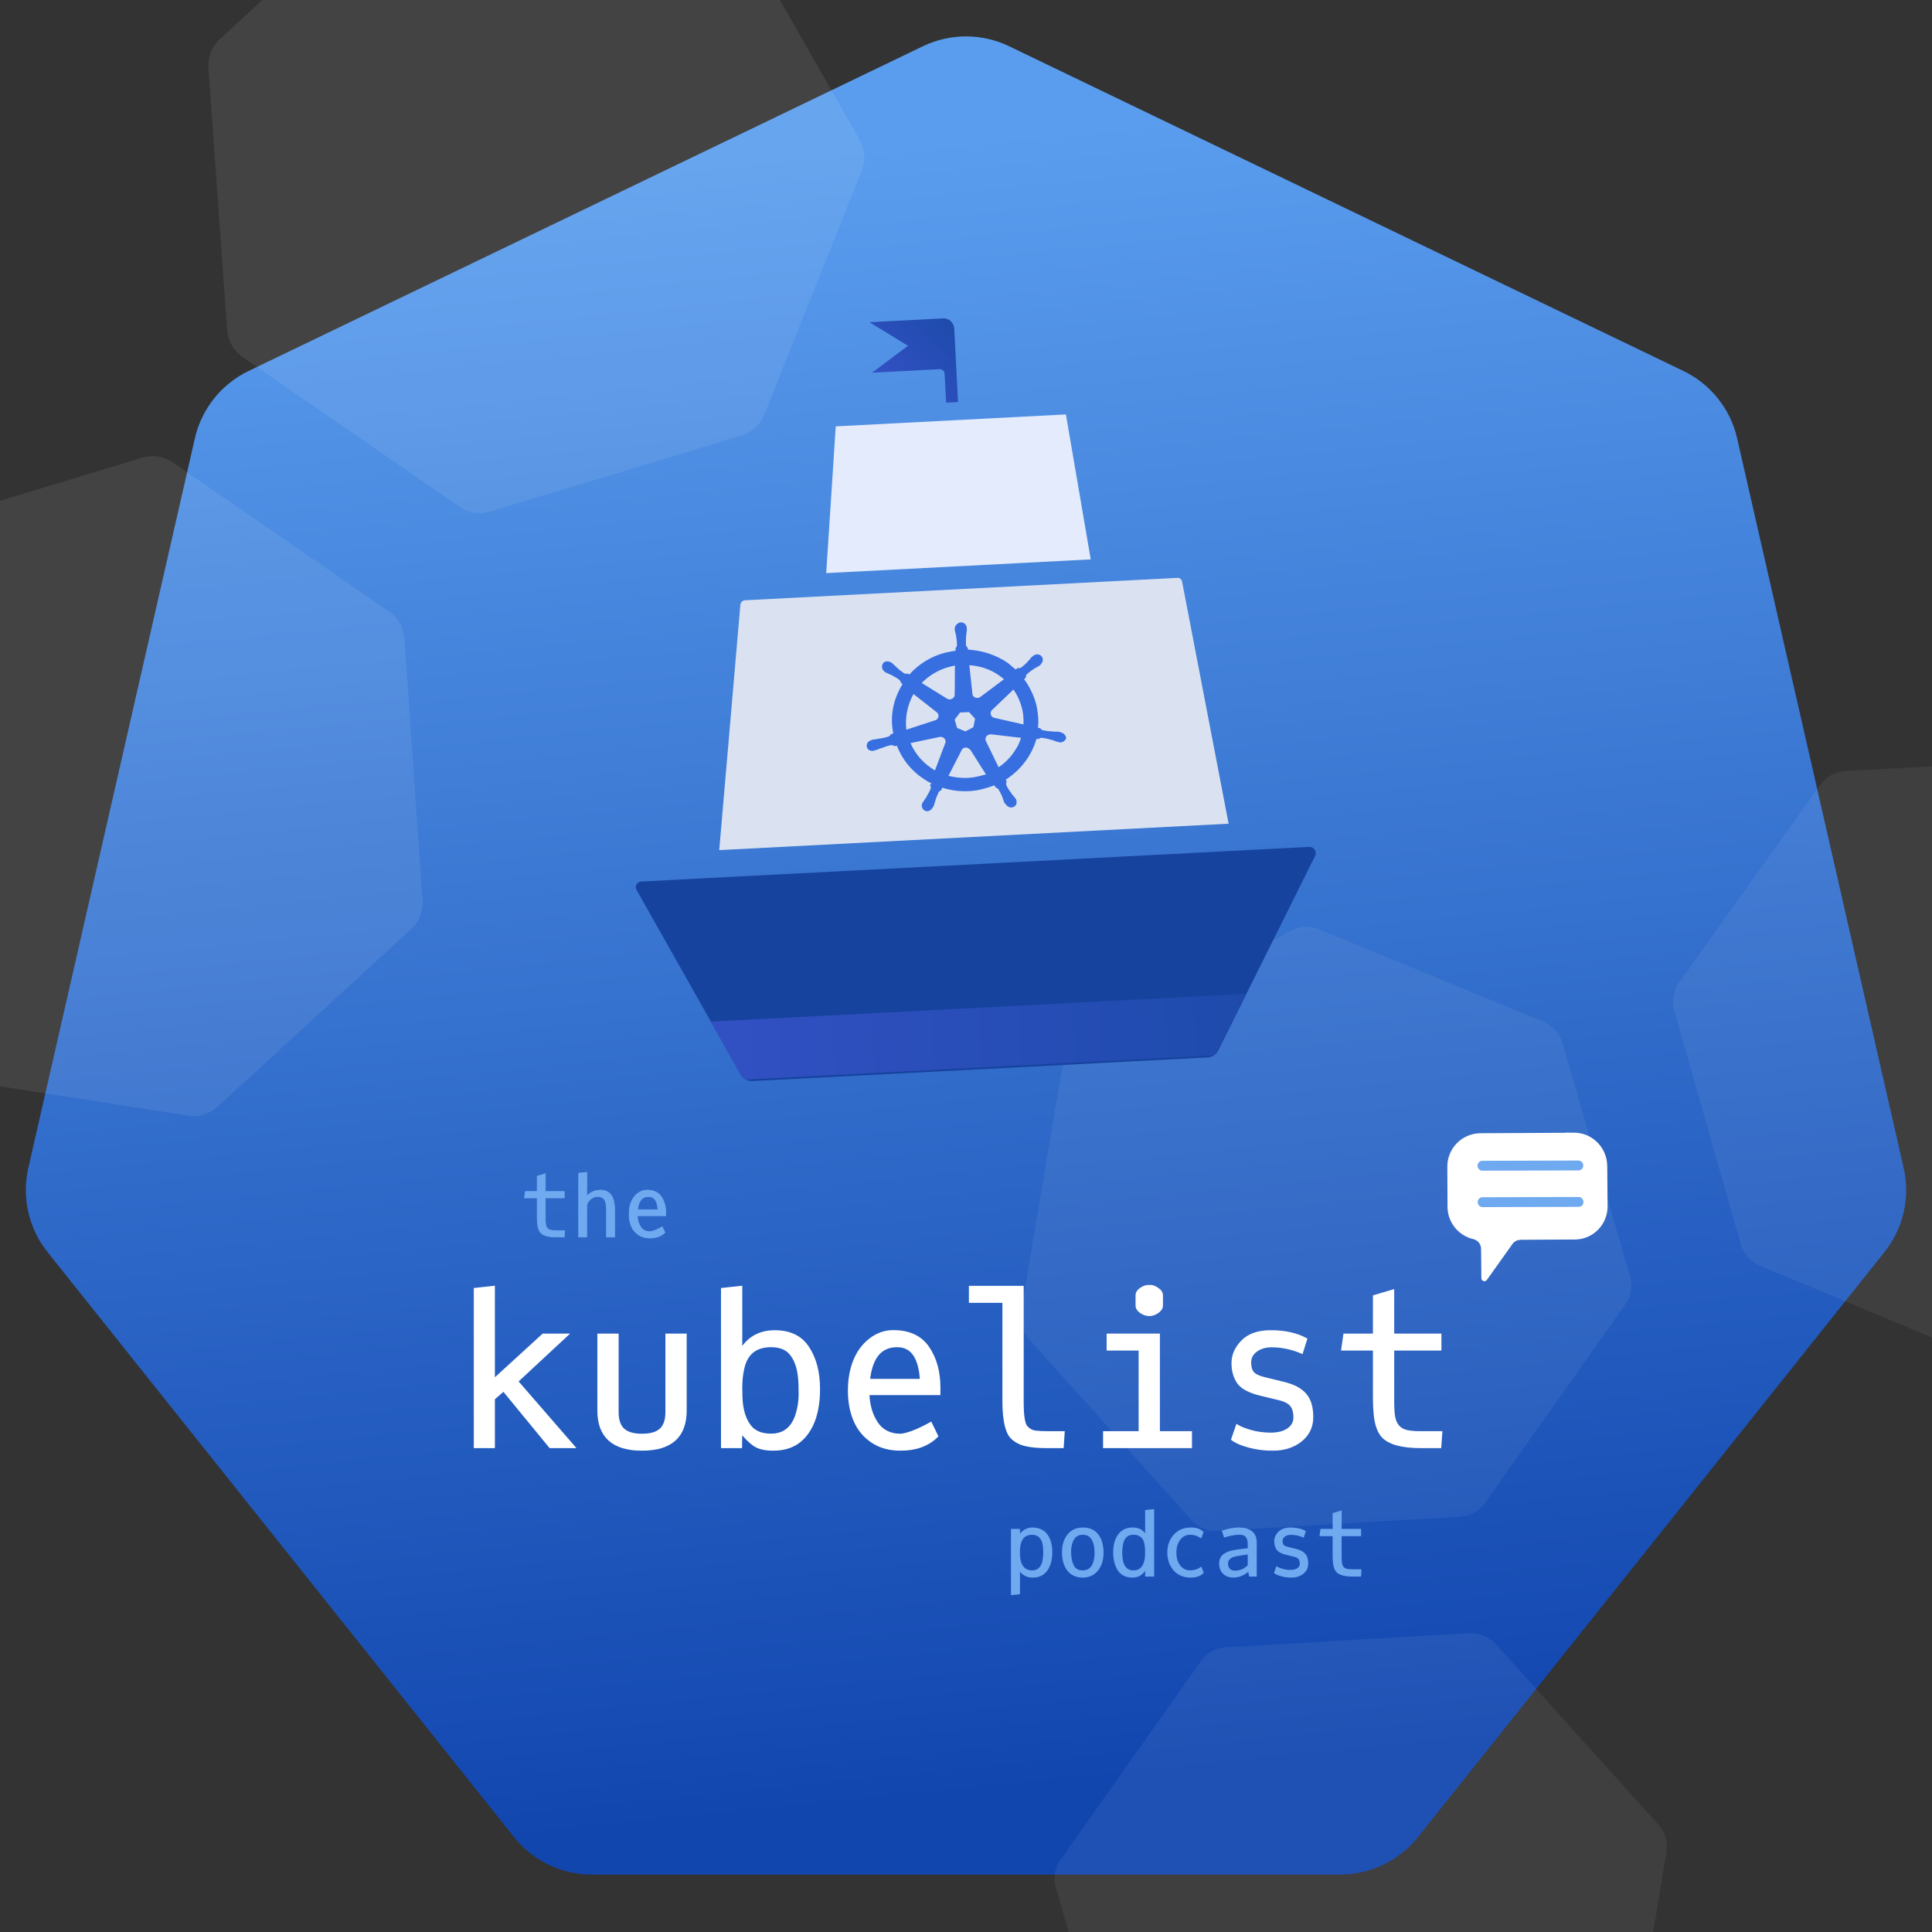 <svg width="1440" height="1440" viewBox="0 0 1440 1440" fill="none" xmlns="http://www.w3.org/2000/svg">
<rect x="0" y="0" width="1440" height="1440" fill="#333333" stroke="none"/>
<g clip-path="url(#clip0)">
<path d="M687.893 34.462C708.182 24.691 731.818 24.691 752.107 34.462L1254.72 276.508C1275.01 286.279 1289.75 304.758 1294.76 326.713L1418.89 870.585C1423.9 892.54 1418.64 915.583 1404.6 933.189L1056.78 1369.34C1042.74 1386.95 1021.45 1397.2 998.929 1397.2H441.071C418.551 1397.2 397.256 1386.95 383.215 1369.34L35.396 933.189C21.355 915.583 16.096 892.54 21.107 870.585L145.242 326.713C150.253 304.758 164.99 286.279 185.28 276.508L687.893 34.462Z" fill="url(#paint0_linear)"/>
<g opacity="0.08">
<path d="M569.874 308.583C566.588 316.805 560.706 322.2 552.23 324.767L365.757 381.136C357.281 383.692 349.402 382.46 342.118 377.438L181.787 266.842C174.498 261.815 170.549 254.887 169.939 246.057L156.498 51.774C155.888 42.944 158.846 35.536 165.372 29.551L308.92 -102.115C315.446 -108.101 323.083 -110.41 331.83 -109.044L524.288 -78.96C533.035 -77.594 539.601 -73.064 543.984 -65.373L640.421 103.829C644.799 111.515 645.35 119.469 642.074 127.692L569.874 308.583Z" fill="white"/>
<path d="M-98.483 413.856C-95.197 405.634 -89.316 400.238 -80.84 397.67L105.625 341.279C114.101 338.721 121.981 339.952 129.265 344.973L289.61 455.55C296.899 460.576 300.849 467.504 301.461 476.334L314.925 670.614C315.536 679.444 312.579 686.852 306.054 692.839L162.522 824.522C155.997 830.509 148.361 832.819 139.613 831.453L-52.849 801.394C-61.596 800.028 -68.162 795.5 -72.546 787.808L-169.004 618.619C-173.384 610.933 -173.935 602.979 -170.66 594.756L-98.483 413.856Z" fill="white"/>
<path d="M181.147 266.106C173.85 261.09 169.884 254.167 169.249 245.336L155.382 51.086C154.758 42.257 157.698 34.845 164.204 28.849L307.476 -103.142C313.988 -109.142 321.619 -111.467 330.369 -110.118L522.891 -80.44C531.641 -79.091 538.216 -74.575 542.617 -66.893L639.418 102.082C643.818 109.764 644.387 117.719 641.124 125.948L569.321 306.997C566.058 315.225 560.191 320.63 551.719 323.21L365.361 379.989C356.896 382.566 349.014 381.351 341.713 376.346L181.147 266.106Z" fill="white"/>
</g>
<g opacity="0.06">
<path d="M787.108 1407.44C784.832 1399.58 786.057 1392.3 790.781 1385.61L894.771 1238.51C899.501 1231.83 905.949 1228.25 914.116 1227.77L1093.93 1217.33C1102.1 1216.85 1108.92 1219.66 1114.39 1225.75L1234.61 1359.84C1240.07 1365.93 1242.12 1373.02 1240.77 1381.09L1210.88 1558.72C1209.52 1566.8 1205.27 1572.82 1198.11 1576.8L1040.62 1664.24C1033.46 1668.21 1026.1 1668.64 1018.53 1665.52L852.016 1596.9C844.454 1593.78 839.531 1588.29 837.248 1580.43L787.108 1407.44Z" fill="white"/>
<path d="M1214.82 950.794C1217.1 958.659 1215.88 965.937 1211.15 972.628L1107.18 1119.74C1102.45 1126.42 1096 1130 1087.84 1130.48L908.026 1140.95C899.852 1141.43 893.033 1138.62 887.569 1132.52L767.329 998.453C761.864 992.359 759.811 985.275 761.169 977.199L791.03 799.565C792.388 791.489 796.645 785.464 803.802 781.489L961.282 694.032C968.439 690.057 975.802 689.629 983.371 692.748L1149.89 761.345C1157.45 764.463 1162.38 769.952 1164.66 777.811L1214.82 950.794Z" fill="white"/>
<path d="M1500.27 1011.75C1493.09 1015.68 1485.72 1016.07 1478.16 1012.92L1312.01 943.462C1304.46 940.301 1299.56 934.787 1297.32 926.918L1248.06 753.669C1245.82 745.794 1247.08 738.526 1251.84 731.865L1356.58 585.294C1361.34 578.632 1367.81 575.085 1375.98 574.652L1555.83 565.119C1564.01 564.685 1570.81 567.529 1576.25 573.65L1695.8 708.333C1701.23 714.454 1703.25 721.548 1701.85 729.616L1671.06 907.108C1669.66 915.17 1665.37 921.171 1658.2 925.113L1500.27 1011.75Z" fill="white"/>
<path d="M1094.81 1217.5C1102.99 1217.01 1109.82 1219.81 1115.3 1225.89L1235.81 1359.71C1241.29 1365.79 1243.35 1372.87 1242.02 1380.94L1212.52 1558.65C1211.18 1566.73 1206.93 1572.76 1199.78 1576.75L1042.48 1664.52C1035.33 1668.51 1027.97 1668.95 1020.39 1665.85L853.741 1597.6C846.165 1594.5 841.229 1589.02 838.932 1581.16L788.413 1408.29C786.117 1400.43 787.325 1393.15 792.038 1386.45L895.711 1239.12C900.422 1232.43 906.862 1228.84 915.032 1228.34L1094.81 1217.5Z" fill="white"/>
</g>
<path d="M648.001 240.156L676.745 257.736L649.952 277.787L700.289 275.177C702.281 275.074 703.959 276.621 704.065 278.659L705.178 300.123L714.076 299.662L711.238 244.914C711.012 240.567 707.369 237.078 702.986 237.305L648.001 240.156Z" fill="url(#paint1_linear)"/>
<path d="M536.078 633.619L915.742 613.933L881.026 433.342C880.674 431.752 879.267 430.619 877.653 430.703L555.416 447.411C553.533 447.509 551.988 448.929 551.816 450.814L536.078 633.619Z" fill="#DAE2F2"/>
<path d="M615.806 427.158L812.978 416.934L794.465 308.89L622.911 317.786L615.806 427.158Z" fill="#E3EBFC"/>
<path d="M899.98 788.173L560.913 805.754C557.422 805.935 554.102 804.238 552.332 801.259L474.642 663.618C472.751 660.912 474.579 657.212 477.936 657.038L975.726 631.227C979.486 631.032 981.989 635.175 980 638.349L907.929 783.088C906.336 786.108 903.337 787.999 899.98 788.173Z" fill="#16439E"/>
<path d="M904.745 786.591C906.046 785.722 907.2 784.594 907.93 783.088L929.027 740.735L529.802 761.435L552.198 801.266C553.087 802.822 554.357 803.958 555.876 804.68L718.628 796.241L904.745 786.591Z" fill="url(#paint2_linear)"/>
<path fill-rule="evenodd" clip-rule="evenodd" d="M790.446 545.815C790.222 545.825 789.999 545.835 789.989 545.62C789.979 545.405 789.532 545.425 789.084 545.445C788.179 545.27 787.284 545.31 786.389 545.35C785.941 545.37 785.494 545.391 785.037 545.195L784.813 545.205C782.341 545.101 779.637 544.791 777.146 544.255C776.465 544.07 775.764 543.454 775.512 542.818L773.702 542.468C774.316 536.182 773.578 529.742 771.954 523.557C770.107 517.382 767.15 511.473 763.328 506.25L764.612 504.897L764.603 504.682C764.574 504.036 764.759 503.164 765.187 502.713C767.123 500.9 769.079 499.517 771.259 498.124L772.573 497.418C773.011 497.183 773.392 496.95 773.774 496.717L773.775 496.717L773.775 496.716C774.157 496.483 774.539 496.25 774.976 496.015C775.083 495.902 775.193 495.844 775.302 495.785C775.412 495.726 775.521 495.667 775.628 495.554C775.761 495.415 775.726 495.365 775.677 495.297C775.648 495.255 775.613 495.206 775.609 495.123C777.555 493.525 777.887 490.921 776.233 489.053C775.523 488.222 774.151 487.636 773.032 487.687C771.913 487.737 770.814 488.218 769.947 488.904L769.733 489.13C769.519 489.355 769.305 489.581 769.081 489.591C768.439 490.267 767.797 490.943 767.378 491.609C767.236 491.917 766.98 492.124 766.765 492.298L766.765 492.298C766.672 492.374 766.587 492.443 766.522 492.511C765.033 494.304 763.096 496.118 761.14 497.501C760.702 497.736 760.265 497.972 759.817 497.992C759.593 498.002 759.146 498.022 758.912 497.817L758.688 497.827L756.946 498.984C756.013 498.163 755.023 497.344 754.033 496.525C753.043 495.707 752.053 494.888 751.119 494.067C742.558 488.194 732.09 484.78 721.524 484.177L721.222 482.464L721.232 482.679C720.541 482.279 720.288 481.643 720.036 481.007C719.929 478.638 719.822 476.269 720.154 473.664L720.144 473.449C720.134 473.234 720.181 473.016 720.227 472.798L720.227 472.798C720.273 472.58 720.319 472.362 720.31 472.147C720.402 471.711 720.439 471.278 720.475 470.845L720.475 470.844C720.512 470.411 720.549 469.978 720.641 469.542L720.583 468.25C720.71 466.087 718.823 464.013 716.575 463.899C715.223 463.744 713.909 464.45 712.839 465.577C711.982 466.479 711.583 467.576 711.632 468.653L711.68 469.73C711.719 470.591 711.981 471.442 712.244 472.294C712.487 472.714 712.506 473.145 712.526 473.576L712.535 473.791C713.09 476.14 713.196 478.509 713.312 481.093C713.118 481.749 712.923 482.406 712.271 482.866L712.29 483.297L712.144 485.03C710.046 485.309 707.955 485.746 705.725 486.212C705.349 486.29 704.968 486.37 704.584 486.449C694.163 489.076 684.782 494.892 677.736 502.762L676.354 501.961L676.131 501.971C676.038 501.975 675.947 502.016 675.84 502.065C675.689 502.133 675.507 502.215 675.245 502.227C674.798 502.247 674.34 502.052 673.883 501.856C671.801 500.44 669.71 498.807 668.066 497.155C667.896 496.862 667.623 496.678 667.393 496.524C667.294 496.457 667.203 496.396 667.132 496.334C666.782 496.026 666.487 495.715 666.193 495.405L666.193 495.405C665.899 495.094 665.605 494.784 665.254 494.476C665.138 494.373 665.023 494.325 664.909 494.276C664.795 494.227 664.68 494.178 664.564 494.075L664.33 493.87C663.406 493.264 662.268 492.884 661.149 492.934C659.806 492.995 658.706 493.476 658.084 494.583C656.828 496.581 657.392 499.145 659.25 500.572C659.474 500.562 659.483 500.778 659.483 500.778C659.483 500.778 659.95 501.188 660.174 501.178C660.865 501.579 661.779 501.969 662.694 502.36L664.066 502.945C666.362 504.137 668.658 505.328 670.525 506.971C670.952 507.346 671.394 508.079 671.32 508.703L671.274 508.663L671.284 508.879C671.301 508.822 671.313 508.763 671.32 508.703L672.675 509.895C672.573 510.116 672.468 510.282 672.364 510.449C672.259 510.615 672.154 510.782 672.052 511.002C665.589 521.867 663.242 534.488 665.808 546.673L664.037 547.185C664.047 547.4 663.823 547.41 663.823 547.41C663.628 548.066 662.976 548.527 662.324 548.988C659.892 549.745 657.449 550.286 654.774 550.622C654.326 550.642 653.879 550.662 653.441 550.898C652.993 550.918 652.548 550.992 652.103 551.066L652.103 551.066C651.657 551.14 651.212 551.214 650.765 551.234C650.672 551.238 650.581 551.279 650.475 551.328C650.324 551.396 650.142 551.478 649.879 551.49C649.656 551.5 649.656 551.5 649.442 551.725C646.999 552.267 645.53 554.491 646.084 556.84C646.618 558.758 648.691 559.959 650.695 559.653C651.143 559.633 651.366 559.623 651.804 559.388C651.918 559.382 651.974 559.38 652 559.351C652.026 559.322 652.023 559.268 652.018 559.162C652.012 559.012 652.341 559.057 652.616 559.094C652.736 559.11 652.846 559.125 652.914 559.122C653.469 558.961 654.021 558.716 654.518 558.495L654.519 558.495L654.519 558.495L654.519 558.495L654.519 558.495C654.814 558.364 655.09 558.241 655.336 558.15C655.774 557.914 656.212 557.679 656.66 557.659L656.884 557.649C659.306 556.676 661.515 555.93 664.181 555.378L664.405 555.368C665.076 555.338 665.758 555.523 666.224 555.934C666.448 555.924 666.458 556.139 666.458 556.139L668.462 555.833C672.265 565.589 678.928 574.136 687.946 580.205C690.028 581.622 691.876 582.833 694.163 583.809L693.111 585.367C693.121 585.583 693.345 585.573 693.345 585.573C693.822 586.198 693.86 587.06 693.666 587.716C692.867 589.91 691.621 592.124 690.366 594.122L690.376 594.338C690.171 594.779 689.957 595.004 689.529 595.455C689.288 595.708 689.054 596.097 688.783 596.547C688.571 596.899 688.337 597.288 688.059 597.679C687.952 597.792 687.901 597.902 687.85 598.012C687.799 598.122 687.748 598.232 687.641 598.345C687.641 598.345 687.65 598.56 687.427 598.571C686.405 600.774 687.416 603.319 689.478 604.305C689.936 604.5 690.617 604.685 691.064 604.665C692.855 604.584 694.373 603.437 695.2 601.889C695.2 601.889 695.19 601.674 695.414 601.664C695.404 601.449 695.618 601.223 695.833 600.998C695.925 600.562 696.076 600.178 696.227 599.793C696.378 599.409 696.529 599.024 696.621 598.589L697.011 597.276C697.575 594.877 698.598 592.673 699.62 590.469C700.038 589.803 700.69 589.342 701.352 589.097C701.576 589.087 701.576 589.087 701.566 588.871L702.384 587.108C708.756 589.195 715.294 589.98 722.008 589.678C726.036 589.497 730.045 588.885 734.025 587.627C735.845 587.224 737.655 586.581 739.374 585.97L739.376 585.969C739.962 585.761 740.537 585.557 741.099 585.367L742.061 586.834C742.285 586.824 742.285 586.824 742.295 587.04C742.976 587.225 743.667 587.625 744.143 588.251L744.143 588.251C745.359 590.354 746.575 592.458 747.353 594.796L747.363 595.012L747.868 596.284C748.131 597.135 748.393 597.987 748.87 598.612C748.987 598.715 749.047 598.82 749.108 598.925C749.169 599.031 749.23 599.136 749.347 599.238C749.347 599.238 749.356 599.454 749.58 599.444C750.543 600.911 752.158 601.917 753.948 601.837C754.479 601.813 754.864 601.66 755.33 601.476C755.453 601.428 755.581 601.377 755.719 601.326C756.595 600.855 757.451 599.953 757.627 598.866C757.802 597.779 757.754 596.702 757.258 595.646C757.248 595.43 757.024 595.44 757.024 595.44C757.014 595.225 756.781 595.02 756.547 594.814C756.061 593.973 755.584 593.347 754.884 592.731C754.641 592.311 754.407 592.105 753.94 591.695L753.921 591.264C752.267 589.396 751.052 587.293 750.06 585.18C749.807 584.544 749.768 583.682 750.187 583.016C750.177 582.801 750.401 582.791 750.401 582.791L749.652 581.098C760.765 573.909 769.027 563.179 772.503 550.722L774.303 550.857C774.527 550.847 774.518 550.632 774.518 550.632C774.946 550.181 775.607 549.935 776.279 549.905L776.503 549.895C778.984 550.215 781.474 550.75 783.751 551.511L783.975 551.501C784.432 551.696 784.889 551.892 785.337 551.871C785.573 551.972 785.794 552.074 786.008 552.172C786.622 552.454 787.176 552.708 787.847 552.838C787.94 552.833 788.034 552.866 788.144 552.905C788.301 552.959 788.489 553.024 788.752 553.013C788.848 553.008 788.902 553.006 788.952 553.021C789.018 553.04 789.076 553.091 789.209 553.208C789.666 553.403 789.89 553.393 790.338 553.373C792.352 553.282 794.084 551.91 794.678 550.157C794.347 547.798 792.48 546.155 790.446 545.815ZM725.473 542.048L719.556 545.119L713.388 542.591L711.541 536.417L715.56 531.057L722.274 530.755L726.758 535.732L725.473 542.048ZM762.826 539.936C763.07 535.394 762.643 530.881 761.32 526.409C759.998 521.937 758.014 517.71 755.378 513.944L739.253 529.344C738.825 529.795 738.62 530.235 738.425 530.891C738.065 532.85 739.271 534.738 741.305 535.078L762.826 539.936ZM748.305 506.278L730.517 519.594C728.989 520.526 726.741 520.412 725.555 518.954C725.088 518.544 724.844 518.123 724.815 517.477L722.494 495.786C732.389 496.42 741.301 500.119 748.305 506.278ZM711.743 496.054L707.306 497.117C699.551 499.192 692.564 503.39 686.988 509.036L706.134 520.907C706.275 520.945 706.408 520.984 706.534 521.022L706.535 521.022L706.535 521.022C707.015 521.164 707.412 521.281 707.943 521.257C709.957 521.166 711.68 519.578 711.593 517.64L711.743 496.054ZM680.857 517.296L698.056 530.765C699.681 531.987 700.002 534.13 698.727 535.698C698.308 536.364 697.87 536.6 696.985 536.855L675.549 543.862C674.471 534.847 676.292 525.486 680.857 517.296ZM700.679 549.205L678.689 553.862C682.21 562.336 688.815 569.591 696.87 574.192L704.483 553.997C704.901 553.331 704.863 552.469 704.61 551.833C704.308 550.121 702.47 549.124 700.679 549.205ZM730.689 578.282C727.586 579.069 724.472 579.641 721.115 579.792C716.416 580.003 711.454 579.363 706.92 578.273L717.023 558.612C718.084 557.27 719.855 556.759 721.46 557.55C722.151 557.95 722.618 558.361 723.318 558.977L734.903 577.23C733.57 577.506 732.237 577.781 730.689 578.282ZM744.302 571.844C749.528 568.372 754.024 563.638 757.148 558.319C758.832 555.869 760.049 553.009 761.032 549.944L738.489 547.289C737.818 547.319 737.156 547.565 736.494 547.811C734.957 548.527 734.139 550.29 734.664 551.993L744.302 571.844Z" fill="#376FE0"/>
<mask id="path-15-outside-1" maskUnits="userSpaceOnUse" x="353" y="957.569" width="723" height="124" fill="black">
<rect fill="white" x="353" y="957.569" width="723" height="124"/>
<path d="M367.861 1028.8L404.876 994.978H422.393L385.15 1029.56L427.496 1078.36H410.131L375.325 1035.95L367.861 1042.49V1078.36H354V960.925L367.861 959.405V1028.8Z"/>
<path d="M510.817 1051.3C510.817 1070.61 500.052 1080.26 478.524 1080.26C456.996 1080.26 446.232 1070.61 446.232 1051.3V994.978H460.093V1052.52C460.093 1058.45 461.566 1062.78 464.51 1065.52C467.455 1068.25 472.127 1069.62 478.524 1069.62C484.922 1069.62 489.593 1068.25 492.538 1065.52C495.483 1062.78 496.955 1058.45 496.955 1052.52V994.978H510.817V1051.3Z"/>
<path d="M552.782 1046.59C553.696 1053.69 555.828 1059.28 559.179 1063.39C562.581 1067.49 567.76 1069.55 574.716 1069.55C584.109 1069.55 590.456 1064.68 593.757 1054.95C595.432 1049.83 596.27 1044.51 596.27 1038.99C596.27 1033.42 596.092 1029.13 595.737 1026.14C594.975 1019.05 592.97 1013.45 589.72 1009.34C586.521 1005.19 581.52 1003.11 574.716 1003.11C563.343 1003.11 556.387 1008.58 553.848 1019.53C552.782 1024.09 552.249 1028.98 552.249 1034.2C552.249 1039.37 552.426 1043.5 552.782 1046.59ZM552.249 1006.46C557.885 997.132 566.313 992.47 577.534 992.47C588.806 992.47 597.057 996.524 602.287 1004.63C607.567 1012.74 610.208 1022.93 610.208 1035.19C610.208 1051.25 606.399 1063.34 598.783 1071.45C593.3 1077.32 585.836 1080.26 576.392 1080.26C570.147 1080.26 565.374 1079.12 562.073 1076.84C558.824 1074.51 555.549 1071.22 552.249 1066.96L552.096 1078.36H538.387V960.925L552.249 959.405V1006.46Z"/>
<path d="M650.192 1074.49C644.353 1070.59 640.012 1065.37 637.169 1058.83C634.376 1052.24 632.98 1044.82 632.98 1036.56C632.98 1028.3 634.275 1020.9 636.864 1014.36C639.504 1007.77 643.414 1002.48 648.593 998.475C653.823 994.421 659.56 992.394 665.805 992.394C677.585 992.394 686.217 996.423 691.7 1004.48C697.184 1012.54 699.926 1022.44 699.926 1034.2V1038.84H646.994C647.298 1047.4 649.431 1054.67 653.391 1060.65C657.402 1066.63 663.394 1069.62 671.365 1069.62C676.697 1069.12 684.135 1066.23 693.681 1060.96L698.25 1070.38C691.65 1076.97 682.637 1080.26 671.213 1080.26C663.038 1080.26 656.031 1078.34 650.192 1074.49ZM686.674 1028.73C685.658 1011.65 679.667 1003.11 668.7 1003.11C656.311 1003.11 649.228 1011.65 647.451 1028.73H686.674Z"/>
<path d="M791.853 1078.36H780.809C771.01 1078.36 764.003 1077.35 759.789 1075.32C757.352 1074.16 755.422 1072.81 754.001 1071.29C750.243 1067.39 748.288 1058.78 748.136 1045.45V970.046H723.155V959.405H761.997V1044.77C761.997 1054.85 762.911 1061.03 764.739 1063.31C766.618 1065.59 768.954 1066.91 771.746 1067.27C774.539 1067.57 777.382 1067.72 780.276 1067.72H792.538L791.853 1078.36Z"/>
<path d="M847.375 973.011V965.486C847.375 963.661 848.39 962.065 850.421 960.697C852.503 959.278 854.559 958.569 856.59 958.569C858.621 958.569 860.652 959.278 862.683 960.697C864.765 962.065 865.806 963.661 865.806 965.486V973.011C865.806 974.835 864.765 976.457 862.683 977.876C860.652 979.244 858.621 979.928 856.59 979.928C854.559 979.928 852.503 979.244 850.421 977.876C848.39 976.457 847.375 974.835 847.375 973.011ZM825.821 1005.62V994.978H863.521V1067.72H887.436V1078.36H823.155V1067.72H849.659V1005.62H825.821Z"/>
<path d="M957.047 1031.01C964.257 1032.78 969.512 1035.59 972.813 1039.45C976.164 1043.3 977.839 1048.87 977.839 1056.17C977.839 1063.41 975.047 1069.24 969.462 1073.65C963.927 1078.06 956.971 1080.26 948.593 1080.26C942.602 1080.26 936.788 1079.53 931.152 1078.06C925.516 1076.54 921.353 1074.77 918.662 1072.74L922.089 1062.78C924.222 1064.1 927.598 1065.44 932.219 1066.81C936.839 1068.13 941.84 1068.79 947.222 1068.79C952.655 1068.79 956.971 1067.67 960.17 1065.44C963.419 1063.16 965.044 1060.15 965.044 1056.4C965.044 1052.65 964.232 1049.71 962.607 1047.58C961.033 1045.4 957.961 1043.75 953.392 1042.64L939.225 1039.22C931.051 1037.19 925.618 1034.25 922.927 1030.4C920.236 1026.5 918.89 1021.66 918.89 1015.88C918.89 1010.1 921.226 1004.78 925.897 999.919C930.619 995.054 937.474 992.571 946.461 992.47H947.451C957.555 992.47 966.161 994.37 973.27 998.171L970.223 1007.9C962.81 1004.76 955.296 1003.19 947.679 1003.19C942.957 1003.24 939.073 1004.43 936.027 1006.76C933.031 1009.04 931.533 1011.93 931.533 1015.43C931.533 1018.92 932.295 1021.56 933.818 1023.33C935.341 1025.05 938.235 1026.42 942.5 1027.44L957.047 1031.01Z"/>
<path d="M1038.16 1005.62V1044.77C1038.16 1049.63 1038.41 1053.48 1038.92 1056.32C1039.48 1059.16 1040.55 1061.46 1042.12 1063.24C1043.74 1065.01 1045.83 1066.2 1048.36 1066.81C1050.9 1067.42 1054.36 1067.72 1058.72 1067.72H1074.03L1073.27 1078.36H1059.26C1044.89 1078.36 1035.32 1075.73 1030.54 1070.46C1027.45 1067.01 1025.54 1061.46 1024.83 1053.81C1024.48 1050.42 1024.3 1046.24 1024.3 1041.27V1005.62H1000.69L1002.21 994.978H1024.3V966.246L1038.16 962.141V994.978H1073.35V1005.62H1038.16Z"/>
</mask>
<path d="M367.861 1028.8L404.876 994.978H422.393L385.15 1029.56L427.496 1078.36H410.131L375.325 1035.95L367.861 1042.49V1078.36H354V960.925L367.861 959.405V1028.8Z" fill="white"/>
<path d="M510.817 1051.3C510.817 1070.61 500.052 1080.26 478.524 1080.26C456.996 1080.26 446.232 1070.61 446.232 1051.3V994.978H460.093V1052.52C460.093 1058.45 461.566 1062.78 464.51 1065.52C467.455 1068.25 472.127 1069.62 478.524 1069.62C484.922 1069.62 489.593 1068.25 492.538 1065.52C495.483 1062.78 496.955 1058.45 496.955 1052.52V994.978H510.817V1051.3Z" fill="white"/>
<path d="M552.782 1046.59C553.696 1053.69 555.828 1059.28 559.179 1063.39C562.581 1067.49 567.76 1069.55 574.716 1069.55C584.109 1069.55 590.456 1064.68 593.757 1054.95C595.432 1049.83 596.27 1044.51 596.27 1038.99C596.27 1033.42 596.092 1029.13 595.737 1026.14C594.975 1019.05 592.97 1013.45 589.72 1009.34C586.521 1005.19 581.52 1003.11 574.716 1003.11C563.343 1003.11 556.387 1008.58 553.848 1019.53C552.782 1024.09 552.249 1028.98 552.249 1034.2C552.249 1039.37 552.426 1043.5 552.782 1046.59ZM552.249 1006.46C557.885 997.132 566.313 992.47 577.534 992.47C588.806 992.47 597.057 996.524 602.287 1004.63C607.567 1012.74 610.208 1022.93 610.208 1035.19C610.208 1051.25 606.399 1063.34 598.783 1071.45C593.3 1077.32 585.836 1080.26 576.392 1080.26C570.147 1080.26 565.374 1079.12 562.073 1076.84C558.824 1074.51 555.549 1071.22 552.249 1066.96L552.096 1078.36H538.387V960.925L552.249 959.405V1006.46Z" fill="white"/>
<path d="M650.192 1074.49C644.353 1070.59 640.012 1065.37 637.169 1058.83C634.376 1052.24 632.98 1044.82 632.98 1036.56C632.98 1028.3 634.275 1020.9 636.864 1014.36C639.504 1007.77 643.414 1002.48 648.593 998.475C653.823 994.421 659.56 992.394 665.805 992.394C677.585 992.394 686.217 996.423 691.7 1004.48C697.184 1012.54 699.926 1022.44 699.926 1034.2V1038.84H646.994C647.298 1047.4 649.431 1054.67 653.391 1060.65C657.402 1066.63 663.394 1069.62 671.365 1069.62C676.697 1069.12 684.135 1066.23 693.681 1060.96L698.25 1070.38C691.65 1076.97 682.637 1080.26 671.213 1080.26C663.038 1080.26 656.031 1078.34 650.192 1074.49ZM686.674 1028.73C685.658 1011.65 679.667 1003.11 668.7 1003.11C656.311 1003.11 649.228 1011.65 647.451 1028.73H686.674Z" fill="white"/>
<path d="M791.853 1078.36H780.809C771.01 1078.36 764.003 1077.35 759.789 1075.32C757.352 1074.16 755.422 1072.81 754.001 1071.29C750.243 1067.39 748.288 1058.78 748.136 1045.45V970.046H723.155V959.405H761.997V1044.77C761.997 1054.85 762.911 1061.03 764.739 1063.31C766.618 1065.59 768.954 1066.91 771.746 1067.27C774.539 1067.57 777.382 1067.72 780.276 1067.72H792.538L791.853 1078.36Z" fill="white"/>
<path d="M847.375 973.011V965.486C847.375 963.661 848.39 962.065 850.421 960.697C852.503 959.278 854.559 958.569 856.59 958.569C858.621 958.569 860.652 959.278 862.683 960.697C864.765 962.065 865.806 963.661 865.806 965.486V973.011C865.806 974.835 864.765 976.457 862.683 977.876C860.652 979.244 858.621 979.928 856.59 979.928C854.559 979.928 852.503 979.244 850.421 977.876C848.39 976.457 847.375 974.835 847.375 973.011ZM825.821 1005.62V994.978H863.521V1067.72H887.436V1078.36H823.155V1067.72H849.659V1005.62H825.821Z" fill="white"/>
<path d="M957.047 1031.01C964.257 1032.78 969.512 1035.59 972.813 1039.45C976.164 1043.3 977.839 1048.87 977.839 1056.17C977.839 1063.41 975.047 1069.24 969.462 1073.65C963.927 1078.06 956.971 1080.26 948.593 1080.26C942.602 1080.26 936.788 1079.53 931.152 1078.06C925.516 1076.54 921.353 1074.77 918.662 1072.74L922.089 1062.78C924.222 1064.1 927.598 1065.44 932.219 1066.81C936.839 1068.13 941.84 1068.79 947.222 1068.79C952.655 1068.79 956.971 1067.67 960.17 1065.44C963.419 1063.16 965.044 1060.15 965.044 1056.4C965.044 1052.65 964.232 1049.71 962.607 1047.58C961.033 1045.4 957.961 1043.75 953.392 1042.64L939.225 1039.22C931.051 1037.19 925.618 1034.25 922.927 1030.4C920.236 1026.5 918.89 1021.66 918.89 1015.88C918.89 1010.1 921.226 1004.78 925.897 999.919C930.619 995.054 937.474 992.571 946.461 992.47H947.451C957.555 992.47 966.161 994.37 973.27 998.171L970.223 1007.9C962.81 1004.76 955.296 1003.19 947.679 1003.19C942.957 1003.24 939.073 1004.43 936.027 1006.76C933.031 1009.04 931.533 1011.93 931.533 1015.43C931.533 1018.92 932.295 1021.56 933.818 1023.33C935.341 1025.05 938.235 1026.42 942.5 1027.44L957.047 1031.01Z" fill="white"/>
<path d="M1038.16 1005.62V1044.77C1038.16 1049.63 1038.41 1053.48 1038.92 1056.32C1039.48 1059.16 1040.55 1061.46 1042.12 1063.24C1043.74 1065.01 1045.83 1066.2 1048.36 1066.81C1050.9 1067.42 1054.36 1067.72 1058.72 1067.72H1074.03L1073.27 1078.36H1059.26C1044.89 1078.36 1035.32 1075.73 1030.54 1070.46C1027.45 1067.01 1025.54 1061.46 1024.83 1053.81C1024.48 1050.42 1024.3 1046.24 1024.3 1041.27V1005.62H1000.69L1002.21 994.978H1024.3V966.246L1038.16 962.141V994.978H1073.35V1005.62H1038.16Z" fill="white"/>
<path d="M367.861 1028.8L404.876 994.978H422.393L385.15 1029.56L427.496 1078.36H410.131L375.325 1035.95L367.861 1042.49V1078.36H354V960.925L367.861 959.405V1028.8Z" stroke="white" stroke-width="2" mask="url(#path-15-outside-1)"/>
<path d="M510.817 1051.3C510.817 1070.61 500.052 1080.26 478.524 1080.26C456.996 1080.26 446.232 1070.61 446.232 1051.3V994.978H460.093V1052.52C460.093 1058.45 461.566 1062.78 464.51 1065.52C467.455 1068.25 472.127 1069.62 478.524 1069.62C484.922 1069.62 489.593 1068.25 492.538 1065.52C495.483 1062.78 496.955 1058.45 496.955 1052.52V994.978H510.817V1051.3Z" stroke="white" stroke-width="2" mask="url(#path-15-outside-1)"/>
<path d="M552.782 1046.59C553.696 1053.69 555.828 1059.28 559.179 1063.39C562.581 1067.49 567.76 1069.55 574.716 1069.55C584.109 1069.55 590.456 1064.68 593.757 1054.95C595.432 1049.83 596.27 1044.51 596.27 1038.99C596.27 1033.42 596.092 1029.13 595.737 1026.14C594.975 1019.05 592.97 1013.45 589.72 1009.34C586.521 1005.19 581.52 1003.11 574.716 1003.11C563.343 1003.11 556.387 1008.58 553.848 1019.53C552.782 1024.09 552.249 1028.98 552.249 1034.2C552.249 1039.37 552.426 1043.5 552.782 1046.59ZM552.249 1006.46C557.885 997.132 566.313 992.47 577.534 992.47C588.806 992.47 597.057 996.524 602.287 1004.63C607.567 1012.74 610.208 1022.93 610.208 1035.19C610.208 1051.25 606.399 1063.34 598.783 1071.45C593.3 1077.32 585.836 1080.26 576.392 1080.26C570.147 1080.26 565.374 1079.12 562.073 1076.84C558.824 1074.51 555.549 1071.22 552.249 1066.96L552.096 1078.36H538.387V960.925L552.249 959.405V1006.46Z" stroke="white" stroke-width="2" mask="url(#path-15-outside-1)"/>
<path d="M650.192 1074.49C644.353 1070.59 640.012 1065.37 637.169 1058.83C634.376 1052.24 632.98 1044.82 632.98 1036.56C632.98 1028.3 634.275 1020.9 636.864 1014.36C639.504 1007.77 643.414 1002.48 648.593 998.475C653.823 994.421 659.56 992.394 665.805 992.394C677.585 992.394 686.217 996.423 691.7 1004.48C697.184 1012.54 699.926 1022.44 699.926 1034.2V1038.84H646.994C647.298 1047.4 649.431 1054.67 653.391 1060.65C657.402 1066.63 663.394 1069.62 671.365 1069.62C676.697 1069.12 684.135 1066.23 693.681 1060.96L698.25 1070.38C691.65 1076.97 682.637 1080.26 671.213 1080.26C663.038 1080.26 656.031 1078.34 650.192 1074.49ZM686.674 1028.73C685.658 1011.65 679.667 1003.11 668.7 1003.11C656.311 1003.11 649.228 1011.65 647.451 1028.73H686.674Z" stroke="white" stroke-width="2" mask="url(#path-15-outside-1)"/>
<path d="M791.853 1078.36H780.809C771.01 1078.36 764.003 1077.35 759.789 1075.32C757.352 1074.16 755.422 1072.81 754.001 1071.29C750.243 1067.39 748.288 1058.78 748.136 1045.45V970.046H723.155V959.405H761.997V1044.77C761.997 1054.85 762.911 1061.03 764.739 1063.31C766.618 1065.59 768.954 1066.91 771.746 1067.27C774.539 1067.57 777.382 1067.72 780.276 1067.72H792.538L791.853 1078.36Z" stroke="white" stroke-width="2" mask="url(#path-15-outside-1)"/>
<path d="M847.375 973.011V965.486C847.375 963.661 848.39 962.065 850.421 960.697C852.503 959.278 854.559 958.569 856.59 958.569C858.621 958.569 860.652 959.278 862.683 960.697C864.765 962.065 865.806 963.661 865.806 965.486V973.011C865.806 974.835 864.765 976.457 862.683 977.876C860.652 979.244 858.621 979.928 856.59 979.928C854.559 979.928 852.503 979.244 850.421 977.876C848.39 976.457 847.375 974.835 847.375 973.011ZM825.821 1005.62V994.978H863.521V1067.72H887.436V1078.36H823.155V1067.72H849.659V1005.62H825.821Z" stroke="white" stroke-width="2" mask="url(#path-15-outside-1)"/>
<path d="M957.047 1031.01C964.257 1032.78 969.512 1035.59 972.813 1039.45C976.164 1043.3 977.839 1048.87 977.839 1056.17C977.839 1063.41 975.047 1069.24 969.462 1073.65C963.927 1078.06 956.971 1080.26 948.593 1080.26C942.602 1080.26 936.788 1079.53 931.152 1078.06C925.516 1076.54 921.353 1074.77 918.662 1072.74L922.089 1062.78C924.222 1064.1 927.598 1065.44 932.219 1066.81C936.839 1068.13 941.84 1068.79 947.222 1068.79C952.655 1068.79 956.971 1067.67 960.17 1065.44C963.419 1063.16 965.044 1060.15 965.044 1056.4C965.044 1052.65 964.232 1049.71 962.607 1047.58C961.033 1045.4 957.961 1043.75 953.392 1042.64L939.225 1039.22C931.051 1037.19 925.618 1034.25 922.927 1030.4C920.236 1026.5 918.89 1021.66 918.89 1015.88C918.89 1010.1 921.226 1004.78 925.897 999.919C930.619 995.054 937.474 992.571 946.461 992.47H947.451C957.555 992.47 966.161 994.37 973.27 998.171L970.223 1007.9C962.81 1004.76 955.296 1003.19 947.679 1003.19C942.957 1003.24 939.073 1004.43 936.027 1006.76C933.031 1009.04 931.533 1011.93 931.533 1015.43C931.533 1018.92 932.295 1021.56 933.818 1023.33C935.341 1025.05 938.235 1026.42 942.5 1027.44L957.047 1031.01Z" stroke="white" stroke-width="2" mask="url(#path-15-outside-1)"/>
<path d="M1038.16 1005.62V1044.77C1038.16 1049.63 1038.41 1053.48 1038.92 1056.32C1039.48 1059.16 1040.55 1061.46 1042.12 1063.24C1043.74 1065.01 1045.83 1066.2 1048.36 1066.81C1050.9 1067.42 1054.36 1067.72 1058.72 1067.72H1074.03L1073.27 1078.36H1059.26C1044.89 1078.36 1035.32 1075.73 1030.54 1070.46C1027.45 1067.01 1025.54 1061.46 1024.83 1053.81C1024.48 1050.42 1024.3 1046.24 1024.3 1041.27V1005.62H1000.69L1002.21 994.978H1024.3V966.246L1038.16 962.141V994.978H1073.35V1005.62H1038.16Z" stroke="white" stroke-width="2" mask="url(#path-15-outside-1)"/>
<path d="M406.462 908.28V892.836H420.323H420.573V892.586V888.319V888.069H420.323H406.462V875.155V874.82L406.141 874.915L400.582 876.561L400.403 876.614V876.801V888.069H391.795H391.579L391.548 888.284L390.937 892.55L390.896 892.836H391.185H400.403V906.878C400.403 908.873 400.474 910.558 400.618 911.931C400.905 915.019 401.677 917.307 402.972 918.747L402.972 918.747C404.964 920.946 408.902 921.999 414.672 921.999H420.292H420.525L420.541 921.767L420.847 917.5L420.866 917.233H420.598H414.458C412.716 917.233 411.353 917.111 410.363 916.874C409.39 916.641 408.601 916.188 407.986 915.517C407.391 914.847 406.98 913.967 406.763 912.865C406.563 911.749 406.462 910.222 406.462 908.28ZM457.86 921.999H458.11V921.749V901.575C458.11 896.799 457.25 893.172 455.49 890.733C453.719 888.279 451.063 887.064 447.567 887.064C443.36 887.064 439.944 888.599 437.341 891.667V874.058V873.779L437.064 873.809L431.505 874.419L431.282 874.443V874.667V921.749V921.999H431.532H437.091H437.341V921.749V899.016C437.341 897.294 438.133 895.67 439.766 894.14L439.766 894.139C441.411 892.598 443.335 891.83 445.551 891.83C447.752 891.83 449.36 892.549 450.422 893.955L450.423 893.957C450.95 894.645 451.36 895.675 451.636 897.068C451.912 898.459 452.051 900.194 452.051 902.276V921.749V921.999H452.301H457.86ZM475.894 920.403L475.896 920.403C478.285 921.979 481.144 922.761 484.463 922.761C489.095 922.761 492.778 921.424 495.483 918.726L495.609 918.6L495.531 918.44L493.698 914.661L493.583 914.424L493.353 914.552C489.537 916.657 486.596 917.793 484.512 917.994C481.395 917.991 479.079 916.826 477.524 914.51C476.006 912.218 475.165 909.436 475.011 906.153H495.978H496.228V905.903V904.044C496.228 899.291 495.119 895.268 492.886 891.988C490.63 888.675 487.082 887.033 482.295 887.033C479.731 887.033 477.377 887.867 475.239 889.523C473.124 891.158 471.53 893.318 470.456 895.997L470.456 895.998C469.404 898.653 468.881 901.651 468.881 904.988C468.881 908.328 469.445 911.339 470.58 914.015L470.581 914.017C471.74 916.681 473.512 918.811 475.894 920.403ZM483.455 891.83C485.578 891.83 487.2 892.65 488.351 894.291C489.484 895.904 490.175 898.33 490.397 901.6H475.212C475.584 898.34 476.453 895.92 477.791 894.307C479.158 892.66 481.036 891.83 483.455 891.83Z" fill="#6FA9F0" stroke="#6FA9F0" stroke-width="0.5"/>
<mask id="path-17-outside-2" maskUnits="userSpaceOnUse" x="753.017" y="1124.34" width="262" height="65" fill="black">
<rect fill="white" x="753.017" y="1124.34" width="262" height="65"/>
<path d="M759.679 1157.11C759.679 1166.33 762.909 1170.95 769.368 1170.95C775.176 1170.95 778.081 1166.33 778.081 1157.11C778.081 1151.99 777.294 1148.44 775.722 1146.44C774.17 1144.43 772.02 1143.42 769.273 1143.42C763.905 1143.42 760.801 1146.53 759.963 1152.73C759.774 1154.04 759.679 1155.49 759.679 1157.11ZM769.588 1175.35C767.365 1175.35 765.394 1174.84 763.674 1173.81C761.955 1172.78 760.644 1171.46 759.742 1169.85V1187.81L754.017 1188.44V1140.06H759.742V1144.81C760.749 1143.09 762.091 1141.69 763.769 1140.62C765.446 1139.55 767.344 1139.02 769.462 1139.02C775.145 1139.02 779.182 1141.37 781.572 1146.07C783.082 1149.04 783.837 1152.59 783.837 1156.7C783.837 1163.26 782.254 1168.25 779.087 1171.67C776.823 1174.13 773.656 1175.35 769.588 1175.35Z"/>
<path d="M806.957 1170.95C810.962 1170.95 813.688 1168.96 815.135 1164.97C815.911 1162.83 816.299 1160.64 816.299 1158.4C816.299 1156.13 816.215 1154.37 816.047 1153.11C815.67 1150.26 814.758 1147.93 813.311 1146.13C811.885 1144.33 809.767 1143.42 806.957 1143.42C803.056 1143.42 800.393 1145.46 798.967 1149.53C798.212 1151.71 797.835 1153.99 797.835 1156.38C797.835 1160.62 798.495 1164.11 799.816 1166.86C801.138 1169.59 803.518 1170.95 806.957 1170.95ZM818.281 1144.05C820.776 1147.41 822.024 1151.79 822.024 1157.2C822.024 1162.61 820.671 1167 817.966 1170.35C815.261 1173.68 811.591 1175.35 806.957 1175.35C804.482 1175.35 802.28 1174.88 800.351 1173.94C798.422 1172.99 796.86 1171.69 795.664 1170.04C793.253 1166.7 792.047 1162.36 792.047 1157.01C792.047 1151.67 793.379 1147.33 796.042 1144.02C798.705 1140.69 802.448 1139.02 807.271 1139.02C812.115 1139.02 815.785 1140.7 818.281 1144.05Z"/>
<path d="M854.014 1157.11C854.014 1151.74 853.217 1148.12 851.623 1146.25C850.03 1144.37 847.765 1143.42 844.829 1143.42C840.761 1143.42 838.129 1145.44 836.934 1149.46C836.284 1151.67 835.959 1154.32 835.959 1157.42C835.959 1166.44 838.915 1170.95 844.829 1170.95C850.952 1170.95 854.014 1166.33 854.014 1157.11ZM854.014 1144.81V1125.97L859.739 1125.34V1174.57H854.014V1169.22C851.686 1173.31 848.394 1175.35 844.137 1175.35C839.272 1175.35 835.728 1173.61 833.505 1170.13C831.303 1166.65 830.202 1162.28 830.202 1157.01C830.202 1150.68 831.817 1145.86 835.046 1142.54C837.311 1140.19 840.352 1139.02 844.169 1139.02C846.769 1139.02 848.876 1139.55 850.491 1140.62C852.127 1141.69 853.301 1143.09 854.014 1144.81Z"/>
<path d="M896.605 1172.3C894.403 1174.33 891.268 1175.35 887.199 1175.35C884.599 1175.35 882.229 1174.86 880.091 1173.87C877.952 1172.87 876.201 1171.52 874.837 1169.85C871.965 1166.32 870.528 1162.08 870.528 1157.11C870.528 1153.9 871.178 1150.93 872.478 1148.21C873.799 1145.48 875.739 1143.27 878.298 1141.57C880.856 1139.87 884.012 1139.02 887.766 1139.02C891.519 1139.02 894.434 1140.02 896.51 1142.01L895.063 1145.85C892.652 1144.23 889.926 1143.42 886.885 1143.42C883.844 1143.42 881.317 1144.72 879.304 1147.32C877.312 1149.92 876.316 1153.24 876.316 1157.26C876.316 1161.27 877.312 1164.55 879.304 1167.11C881.317 1169.67 883.876 1170.95 886.979 1170.95C890.104 1170.95 892.851 1170.11 895.221 1168.43L896.605 1172.3Z"/>
<path d="M930.482 1166.86V1158.05L925.795 1158.71C922.524 1159.17 920.259 1159.63 919.001 1160.1C916.191 1161.17 914.786 1162.96 914.786 1165.47C914.786 1167.22 915.289 1168.6 916.296 1169.63C917.302 1170.65 918.686 1171.17 920.448 1171.17C924.327 1171.17 927.672 1169.73 930.482 1166.86ZM930.482 1150.78C930.482 1145.86 928.395 1143.39 924.222 1143.39C922.251 1143.39 920.07 1143.62 917.68 1144.08C915.31 1144.55 913.643 1144.99 912.678 1145.41L911.326 1141.19C915.667 1139.74 919.745 1139.02 923.562 1139.02C927.378 1139.02 930.44 1139.89 932.747 1141.63C935.054 1143.37 936.207 1146.06 936.207 1149.68V1174.57H931.457L930.702 1170.57C929.36 1171.93 927.63 1173.08 925.512 1174C923.415 1174.9 921.36 1175.35 919.347 1175.35C916.432 1175.35 914.01 1174.48 912.081 1172.74C910.151 1170.98 909.187 1168.51 909.187 1165.32C909.187 1162.11 910.445 1159.76 912.961 1158.27C914.66 1157.22 916.463 1156.51 918.372 1156.13C920.301 1155.73 922.807 1155.35 925.89 1154.97L930.482 1154.43V1150.78Z"/>
<path d="M965.995 1154.97C968.973 1155.7 971.143 1156.87 972.506 1158.46C973.89 1160.05 974.582 1162.36 974.582 1165.38C974.582 1168.38 973.429 1170.79 971.122 1172.62C968.837 1174.44 965.964 1175.35 962.504 1175.35C960.029 1175.35 957.628 1175.05 955.3 1174.44C952.973 1173.81 951.253 1173.08 950.142 1172.24L951.557 1168.12C952.438 1168.66 953.832 1169.22 955.741 1169.78C957.649 1170.33 959.715 1170.6 961.937 1170.6C964.181 1170.6 965.964 1170.14 967.285 1169.22C968.627 1168.27 969.298 1167.03 969.298 1165.47C969.298 1163.92 968.962 1162.71 968.291 1161.83C967.641 1160.92 966.373 1160.24 964.485 1159.78L958.635 1158.37C955.258 1157.53 953.015 1156.31 951.903 1154.72C950.792 1153.1 950.236 1151.1 950.236 1148.71C950.236 1146.32 951.201 1144.12 953.13 1142.1C955.08 1140.09 957.911 1139.06 961.623 1139.02H962.032C966.205 1139.02 969.759 1139.81 972.695 1141.38L971.437 1145.41C968.375 1144.11 965.272 1143.46 962.126 1143.46C960.176 1143.48 958.572 1143.97 957.313 1144.93C956.076 1145.88 955.458 1147.07 955.458 1148.52C955.458 1149.97 955.772 1151.06 956.401 1151.79C957.03 1152.5 958.226 1153.07 959.987 1153.49L965.995 1154.97Z"/>
<path d="M999.495 1144.46V1160.66C999.495 1162.68 999.6 1164.27 999.81 1165.44C1000.04 1166.62 1000.48 1167.57 1001.13 1168.31C1001.8 1169.04 1002.66 1169.53 1003.71 1169.78C1004.76 1170.04 1006.18 1170.16 1007.99 1170.16H1014.31L1014 1174.57H1008.21C1002.27 1174.57 998.321 1173.48 996.35 1171.29C995.07 1169.87 994.284 1167.57 993.99 1164.41C993.844 1163 993.77 1161.27 993.77 1159.21V1144.46H984.019L984.648 1140.06H993.77V1128.17L999.495 1126.47V1140.06H1014.03V1144.46H999.495Z"/>
</mask>
<path d="M759.679 1157.11C759.679 1166.33 762.909 1170.95 769.368 1170.95C775.176 1170.95 778.081 1166.33 778.081 1157.11C778.081 1151.99 777.294 1148.44 775.722 1146.44C774.17 1144.43 772.02 1143.42 769.273 1143.42C763.905 1143.42 760.801 1146.53 759.963 1152.73C759.774 1154.04 759.679 1155.49 759.679 1157.11ZM769.588 1175.35C767.365 1175.35 765.394 1174.84 763.674 1173.81C761.955 1172.78 760.644 1171.46 759.742 1169.85V1187.81L754.017 1188.44V1140.06H759.742V1144.81C760.749 1143.09 762.091 1141.69 763.769 1140.62C765.446 1139.55 767.344 1139.02 769.462 1139.02C775.145 1139.02 779.182 1141.37 781.572 1146.07C783.082 1149.04 783.837 1152.59 783.837 1156.7C783.837 1163.26 782.254 1168.25 779.087 1171.67C776.823 1174.13 773.656 1175.35 769.588 1175.35Z" fill="#6FA9F0"/>
<path d="M806.957 1170.95C810.962 1170.95 813.688 1168.96 815.135 1164.97C815.911 1162.83 816.299 1160.64 816.299 1158.4C816.299 1156.13 816.215 1154.37 816.047 1153.11C815.67 1150.26 814.758 1147.93 813.311 1146.13C811.885 1144.33 809.767 1143.42 806.957 1143.42C803.056 1143.42 800.393 1145.46 798.967 1149.53C798.212 1151.71 797.835 1153.99 797.835 1156.38C797.835 1160.62 798.495 1164.11 799.816 1166.86C801.138 1169.59 803.518 1170.95 806.957 1170.95ZM818.281 1144.05C820.776 1147.41 822.024 1151.79 822.024 1157.2C822.024 1162.61 820.671 1167 817.966 1170.35C815.261 1173.68 811.591 1175.35 806.957 1175.35C804.482 1175.35 802.28 1174.88 800.351 1173.94C798.422 1172.99 796.86 1171.69 795.664 1170.04C793.253 1166.7 792.047 1162.36 792.047 1157.01C792.047 1151.67 793.379 1147.33 796.042 1144.02C798.705 1140.69 802.448 1139.02 807.271 1139.02C812.115 1139.02 815.785 1140.7 818.281 1144.05Z" fill="#6FA9F0"/>
<path d="M854.014 1157.11C854.014 1151.74 853.217 1148.12 851.623 1146.25C850.03 1144.37 847.765 1143.42 844.829 1143.42C840.761 1143.42 838.129 1145.44 836.934 1149.46C836.284 1151.67 835.959 1154.32 835.959 1157.42C835.959 1166.44 838.915 1170.95 844.829 1170.95C850.952 1170.95 854.014 1166.33 854.014 1157.11ZM854.014 1144.81V1125.97L859.739 1125.34V1174.57H854.014V1169.22C851.686 1173.31 848.394 1175.35 844.137 1175.35C839.272 1175.35 835.728 1173.61 833.505 1170.13C831.303 1166.65 830.202 1162.28 830.202 1157.01C830.202 1150.68 831.817 1145.86 835.046 1142.54C837.311 1140.19 840.352 1139.02 844.169 1139.02C846.769 1139.02 848.876 1139.55 850.491 1140.62C852.127 1141.69 853.301 1143.09 854.014 1144.81Z" fill="#6FA9F0"/>
<path d="M896.605 1172.3C894.403 1174.33 891.268 1175.35 887.199 1175.35C884.599 1175.35 882.229 1174.86 880.091 1173.87C877.952 1172.87 876.201 1171.52 874.837 1169.85C871.965 1166.32 870.528 1162.08 870.528 1157.11C870.528 1153.9 871.178 1150.93 872.478 1148.21C873.799 1145.48 875.739 1143.27 878.298 1141.57C880.856 1139.87 884.012 1139.02 887.766 1139.02C891.519 1139.02 894.434 1140.02 896.51 1142.01L895.063 1145.85C892.652 1144.23 889.926 1143.42 886.885 1143.42C883.844 1143.42 881.317 1144.72 879.304 1147.32C877.312 1149.92 876.316 1153.24 876.316 1157.26C876.316 1161.27 877.312 1164.55 879.304 1167.11C881.317 1169.67 883.876 1170.95 886.979 1170.95C890.104 1170.95 892.851 1170.11 895.221 1168.43L896.605 1172.3Z" fill="#6FA9F0"/>
<path d="M930.482 1166.86V1158.05L925.795 1158.71C922.524 1159.17 920.259 1159.63 919.001 1160.1C916.191 1161.17 914.786 1162.96 914.786 1165.47C914.786 1167.22 915.289 1168.6 916.296 1169.63C917.302 1170.65 918.686 1171.17 920.448 1171.17C924.327 1171.17 927.672 1169.73 930.482 1166.86ZM930.482 1150.78C930.482 1145.86 928.395 1143.39 924.222 1143.39C922.251 1143.39 920.07 1143.62 917.68 1144.08C915.31 1144.55 913.643 1144.99 912.678 1145.41L911.326 1141.19C915.667 1139.74 919.745 1139.02 923.562 1139.02C927.378 1139.02 930.44 1139.89 932.747 1141.63C935.054 1143.37 936.207 1146.06 936.207 1149.68V1174.57H931.457L930.702 1170.57C929.36 1171.93 927.63 1173.08 925.512 1174C923.415 1174.9 921.36 1175.35 919.347 1175.35C916.432 1175.35 914.01 1174.48 912.081 1172.74C910.151 1170.98 909.187 1168.51 909.187 1165.32C909.187 1162.11 910.445 1159.76 912.961 1158.27C914.66 1157.22 916.463 1156.51 918.372 1156.13C920.301 1155.73 922.807 1155.35 925.89 1154.97L930.482 1154.43V1150.78Z" fill="#6FA9F0"/>
<path d="M965.995 1154.97C968.973 1155.7 971.143 1156.87 972.506 1158.46C973.89 1160.05 974.582 1162.36 974.582 1165.38C974.582 1168.38 973.429 1170.79 971.122 1172.62C968.837 1174.44 965.964 1175.35 962.504 1175.35C960.029 1175.35 957.628 1175.05 955.3 1174.44C952.973 1173.81 951.253 1173.08 950.142 1172.24L951.557 1168.12C952.438 1168.66 953.832 1169.22 955.741 1169.78C957.649 1170.33 959.715 1170.6 961.937 1170.6C964.181 1170.6 965.964 1170.14 967.285 1169.22C968.627 1168.27 969.298 1167.03 969.298 1165.47C969.298 1163.92 968.962 1162.71 968.291 1161.83C967.641 1160.92 966.373 1160.24 964.485 1159.78L958.635 1158.37C955.258 1157.53 953.015 1156.31 951.903 1154.72C950.792 1153.1 950.236 1151.1 950.236 1148.71C950.236 1146.32 951.201 1144.12 953.13 1142.1C955.08 1140.09 957.911 1139.06 961.623 1139.02H962.032C966.205 1139.02 969.759 1139.81 972.695 1141.38L971.437 1145.41C968.375 1144.11 965.272 1143.46 962.126 1143.46C960.176 1143.48 958.572 1143.97 957.313 1144.93C956.076 1145.88 955.458 1147.07 955.458 1148.52C955.458 1149.97 955.772 1151.06 956.401 1151.79C957.03 1152.5 958.226 1153.07 959.987 1153.49L965.995 1154.97Z" fill="#6FA9F0"/>
<path d="M999.495 1144.46V1160.66C999.495 1162.68 999.6 1164.27 999.81 1165.44C1000.04 1166.62 1000.48 1167.57 1001.13 1168.31C1001.8 1169.04 1002.66 1169.53 1003.71 1169.78C1004.76 1170.04 1006.18 1170.16 1007.99 1170.16H1014.31L1014 1174.57H1008.21C1002.27 1174.57 998.321 1173.48 996.35 1171.29C995.07 1169.87 994.284 1167.57 993.99 1164.41C993.844 1163 993.77 1161.27 993.77 1159.21V1144.46H984.019L984.648 1140.06H993.77V1128.17L999.495 1126.47V1140.06H1014.03V1144.46H999.495Z" fill="#6FA9F0"/>
<path d="M759.679 1157.11C759.679 1166.33 762.909 1170.95 769.368 1170.95C775.176 1170.95 778.081 1166.33 778.081 1157.11C778.081 1151.99 777.294 1148.44 775.722 1146.44C774.17 1144.43 772.02 1143.42 769.273 1143.42C763.905 1143.42 760.801 1146.53 759.963 1152.73C759.774 1154.04 759.679 1155.49 759.679 1157.11ZM769.588 1175.35C767.365 1175.35 765.394 1174.84 763.674 1173.81C761.955 1172.78 760.644 1171.46 759.742 1169.85V1187.81L754.017 1188.44V1140.06H759.742V1144.81C760.749 1143.09 762.091 1141.69 763.769 1140.62C765.446 1139.55 767.344 1139.02 769.462 1139.02C775.145 1139.02 779.182 1141.37 781.572 1146.07C783.082 1149.04 783.837 1152.59 783.837 1156.7C783.837 1163.26 782.254 1168.25 779.087 1171.67C776.823 1174.13 773.656 1175.35 769.588 1175.35Z" stroke="#6FA9F0" mask="url(#path-17-outside-2)"/>
<path d="M806.957 1170.95C810.962 1170.95 813.688 1168.96 815.135 1164.97C815.911 1162.83 816.299 1160.64 816.299 1158.4C816.299 1156.13 816.215 1154.37 816.047 1153.11C815.67 1150.26 814.758 1147.93 813.311 1146.13C811.885 1144.33 809.767 1143.42 806.957 1143.42C803.056 1143.42 800.393 1145.46 798.967 1149.53C798.212 1151.71 797.835 1153.99 797.835 1156.38C797.835 1160.62 798.495 1164.11 799.816 1166.86C801.138 1169.59 803.518 1170.95 806.957 1170.95ZM818.281 1144.05C820.776 1147.41 822.024 1151.79 822.024 1157.2C822.024 1162.61 820.671 1167 817.966 1170.35C815.261 1173.68 811.591 1175.35 806.957 1175.35C804.482 1175.35 802.28 1174.88 800.351 1173.94C798.422 1172.99 796.86 1171.69 795.664 1170.04C793.253 1166.7 792.047 1162.36 792.047 1157.01C792.047 1151.67 793.379 1147.33 796.042 1144.02C798.705 1140.69 802.448 1139.02 807.271 1139.02C812.115 1139.02 815.785 1140.7 818.281 1144.05Z" stroke="#6FA9F0" mask="url(#path-17-outside-2)"/>
<path d="M854.014 1157.11C854.014 1151.74 853.217 1148.12 851.623 1146.25C850.03 1144.37 847.765 1143.42 844.829 1143.42C840.761 1143.42 838.129 1145.44 836.934 1149.46C836.284 1151.67 835.959 1154.32 835.959 1157.42C835.959 1166.44 838.915 1170.95 844.829 1170.95C850.952 1170.95 854.014 1166.33 854.014 1157.11ZM854.014 1144.81V1125.97L859.739 1125.34V1174.57H854.014V1169.22C851.686 1173.31 848.394 1175.35 844.137 1175.35C839.272 1175.35 835.728 1173.61 833.505 1170.13C831.303 1166.65 830.202 1162.28 830.202 1157.01C830.202 1150.68 831.817 1145.86 835.046 1142.54C837.311 1140.19 840.352 1139.02 844.169 1139.02C846.769 1139.02 848.876 1139.55 850.491 1140.62C852.127 1141.69 853.301 1143.09 854.014 1144.81Z" stroke="#6FA9F0" mask="url(#path-17-outside-2)"/>
<path d="M896.605 1172.3C894.403 1174.33 891.268 1175.35 887.199 1175.35C884.599 1175.35 882.229 1174.86 880.091 1173.87C877.952 1172.87 876.201 1171.52 874.837 1169.85C871.965 1166.32 870.528 1162.08 870.528 1157.11C870.528 1153.9 871.178 1150.93 872.478 1148.21C873.799 1145.48 875.739 1143.27 878.298 1141.57C880.856 1139.87 884.012 1139.02 887.766 1139.02C891.519 1139.02 894.434 1140.02 896.51 1142.01L895.063 1145.85C892.652 1144.23 889.926 1143.42 886.885 1143.42C883.844 1143.42 881.317 1144.72 879.304 1147.32C877.312 1149.92 876.316 1153.24 876.316 1157.26C876.316 1161.27 877.312 1164.55 879.304 1167.11C881.317 1169.67 883.876 1170.95 886.979 1170.95C890.104 1170.95 892.851 1170.11 895.221 1168.43L896.605 1172.3Z" stroke="#6FA9F0" mask="url(#path-17-outside-2)"/>
<path d="M930.482 1166.86V1158.05L925.795 1158.71C922.524 1159.17 920.259 1159.63 919.001 1160.1C916.191 1161.17 914.786 1162.96 914.786 1165.47C914.786 1167.22 915.289 1168.6 916.296 1169.63C917.302 1170.65 918.686 1171.17 920.448 1171.17C924.327 1171.17 927.672 1169.73 930.482 1166.86ZM930.482 1150.78C930.482 1145.86 928.395 1143.39 924.222 1143.39C922.251 1143.39 920.07 1143.62 917.68 1144.08C915.31 1144.55 913.643 1144.99 912.678 1145.41L911.326 1141.19C915.667 1139.74 919.745 1139.02 923.562 1139.02C927.378 1139.02 930.44 1139.89 932.747 1141.63C935.054 1143.37 936.207 1146.06 936.207 1149.68V1174.57H931.457L930.702 1170.57C929.36 1171.93 927.63 1173.08 925.512 1174C923.415 1174.9 921.36 1175.35 919.347 1175.35C916.432 1175.35 914.01 1174.48 912.081 1172.74C910.151 1170.98 909.187 1168.51 909.187 1165.32C909.187 1162.11 910.445 1159.76 912.961 1158.27C914.66 1157.22 916.463 1156.51 918.372 1156.13C920.301 1155.73 922.807 1155.35 925.89 1154.97L930.482 1154.43V1150.78Z" stroke="#6FA9F0" mask="url(#path-17-outside-2)"/>
<path d="M965.995 1154.97C968.973 1155.7 971.143 1156.87 972.506 1158.46C973.89 1160.05 974.582 1162.36 974.582 1165.38C974.582 1168.38 973.429 1170.79 971.122 1172.62C968.837 1174.44 965.964 1175.35 962.504 1175.35C960.029 1175.35 957.628 1175.05 955.3 1174.44C952.973 1173.81 951.253 1173.08 950.142 1172.24L951.557 1168.12C952.438 1168.66 953.832 1169.22 955.741 1169.78C957.649 1170.33 959.715 1170.6 961.937 1170.6C964.181 1170.6 965.964 1170.14 967.285 1169.22C968.627 1168.27 969.298 1167.03 969.298 1165.47C969.298 1163.92 968.962 1162.71 968.291 1161.83C967.641 1160.92 966.373 1160.24 964.485 1159.78L958.635 1158.37C955.258 1157.53 953.015 1156.31 951.903 1154.72C950.792 1153.1 950.236 1151.1 950.236 1148.71C950.236 1146.32 951.201 1144.12 953.13 1142.1C955.08 1140.09 957.911 1139.06 961.623 1139.02H962.032C966.205 1139.02 969.759 1139.81 972.695 1141.38L971.437 1145.41C968.375 1144.11 965.272 1143.46 962.126 1143.46C960.176 1143.48 958.572 1143.97 957.313 1144.93C956.076 1145.88 955.458 1147.07 955.458 1148.52C955.458 1149.97 955.772 1151.06 956.401 1151.79C957.03 1152.5 958.226 1153.07 959.987 1153.49L965.995 1154.97Z" stroke="#6FA9F0" mask="url(#path-17-outside-2)"/>
<path d="M999.495 1144.46V1160.66C999.495 1162.68 999.6 1164.27 999.81 1165.44C1000.04 1166.62 1000.48 1167.57 1001.13 1168.31C1001.8 1169.04 1002.66 1169.53 1003.71 1169.78C1004.76 1170.04 1006.18 1170.16 1007.99 1170.16H1014.31L1014 1174.57H1008.21C1002.27 1174.57 998.321 1173.48 996.35 1171.29C995.07 1169.87 994.284 1167.57 993.99 1164.41C993.844 1163 993.77 1161.27 993.77 1159.21V1144.46H984.019L984.648 1140.06H993.77V1128.17L999.495 1126.47V1140.06H1014.03V1144.46H999.495Z" stroke="#6FA9F0" mask="url(#path-17-outside-2)"/>
<path d="M1167.39 844.313L1103.47 844.642C1089.75 844.712 1078.68 855.897 1078.75 869.624L1078.9 899.483C1078.96 911.203 1087.12 920.986 1098.05 923.553C1101.44 924.348 1103.88 927.291 1103.9 930.768L1103.91 932.894L1104.34 933.357L1106.68 930.108C1108.88 927.047 1112.41 925.225 1116.18 925.206L1119.75 925.187C1123.89 925.166 1128.05 924.955 1132.12 924.188C1132.56 924.105 1133.01 924.061 1133.47 924.058L1167.8 923.882C1175.1 923.844 1180.98 917.902 1180.94 910.609L1180.67 857.45C1180.63 850.158 1174.69 844.276 1167.39 844.313Z" fill="white"/>
<path d="M1103.94 932.845L1104.12 952.682C1104.14 954.879 1106.94 955.785 1108.21 954.004L1127.31 927.184C1128.71 925.227 1130.95 924.065 1133.35 924.058L1116.13 924.108C1112.37 924.119 1108.86 925.936 1106.68 928.999L1103.94 932.845Z" fill="white"/>
<path d="M1173.09 844.226L1165.35 844.249C1172.58 844.228 1178.49 850.128 1178.56 857.428L1179.03 910.636C1179.1 917.936 1173.29 923.871 1166.06 923.892L1173.8 923.869C1187.4 923.83 1198.33 912.66 1198.2 898.92L1197.94 869.033C1197.82 855.294 1186.69 844.187 1173.09 844.226V844.226Z" fill="white"/>
<path d="M1176.57 872.36L1104.92 872.557C1102.94 872.562 1101.3 870.918 1101.26 868.884C1101.22 866.851 1102.8 865.198 1104.78 865.192L1176.43 864.996C1178.41 864.991 1180.04 866.635 1180.08 868.668C1180.12 870.702 1178.55 872.355 1176.57 872.36V872.36Z" fill="#6FA9F0"/>
<path d="M1176.71 899.516L1105.06 899.712C1103.08 899.718 1101.44 898.073 1101.4 896.04C1101.37 894.006 1102.94 892.353 1104.92 892.348L1176.57 892.151C1178.55 892.146 1180.19 893.79 1180.22 895.824C1180.26 897.857 1178.69 899.51 1176.71 899.516V899.516Z" fill="#6FA9F0"/>
</g>
<defs>
<linearGradient id="paint0_linear" x1="576" y1="41.5" x2="720" y2="1469" gradientUnits="userSpaceOnUse">
<stop offset="0.051" stop-color="#5A9DEE"/>
<stop offset="0.91" stop-color="#1146AF"/>
</linearGradient>
<linearGradient id="paint1_linear" x1="663.963" y1="286.727" x2="709.072" y2="242.015" gradientUnits="userSpaceOnUse">
<stop stop-color="#3250C3"/>
<stop offset="1" stop-color="#1E4BAC"/>
</linearGradient>
<linearGradient id="paint2_linear" x1="530.981" y1="783.625" x2="930.232" y2="762.924" gradientUnits="userSpaceOnUse">
<stop stop-color="#3250C3"/>
<stop offset="1" stop-color="#1E4BAC"/>
</linearGradient>
<clipPath id="clip0">
<rect width="1440" height="1440" fill="white"/>
</clipPath>
</defs>
</svg>
